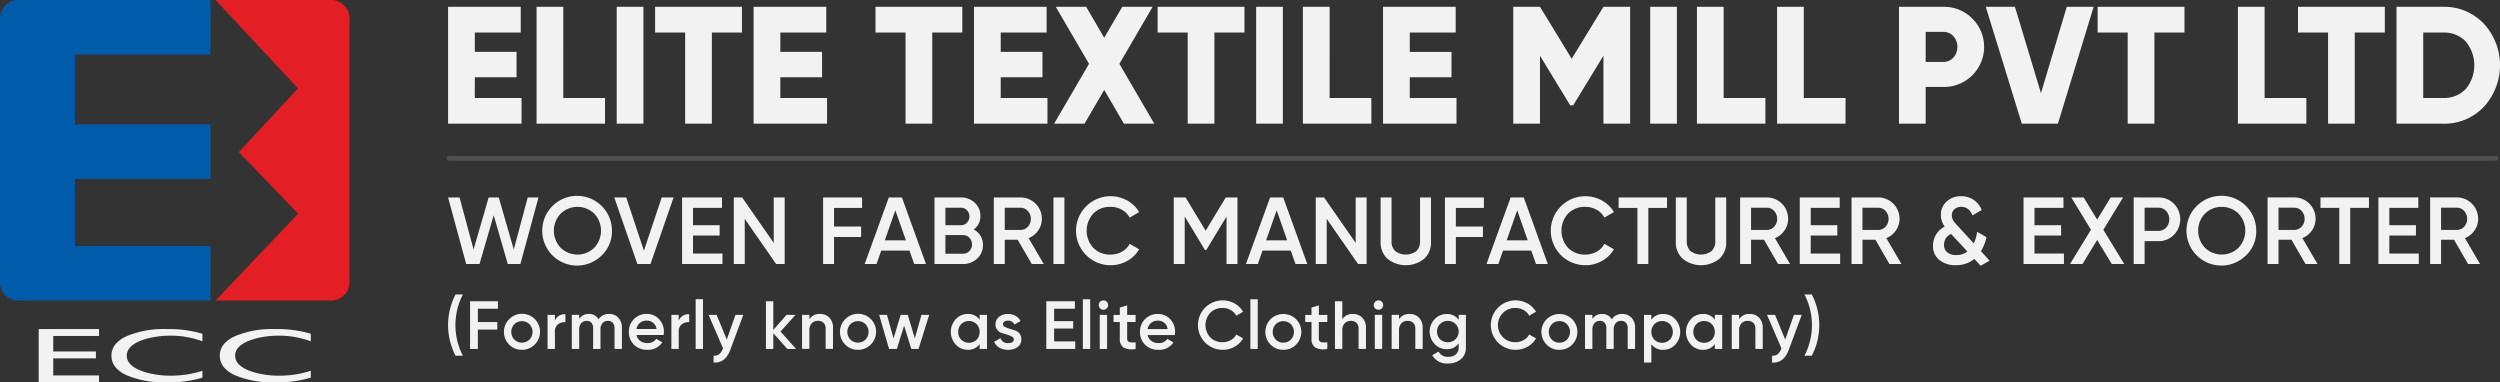<?xml version="1.0" encoding="UTF-8"?> <svg xmlns="http://www.w3.org/2000/svg" width="523.064" height="79.999" viewBox="0 0 523.064 79.999"><rect x="0" y="0" width="523.064" height="79.999" fill="#333333" stroke="none"/><g id="Group_5801" data-name="Group 5801" transform="translate(-100 -9185)"><path id="Path_5821" data-name="Path 5821" d="M18100.6,12799.4h-11.867a3.833,3.833,0,0,0-3.822,3.819v55.246a3.833,3.833,0,0,0,3.822,3.819h40.227v-11.409H18100.6v-14.021h28.359v-11.409H18100.6v-14.636h28.359V12799.4Z" transform="translate(-17984.912 -3614.399)" fill="#005bab" fill-rule="evenodd"></path><path id="Path_5822" data-name="Path 5822" d="M20396.6,12799.4h24.219a3.828,3.828,0,0,1,3.818,3.818v55.247a3.828,3.828,0,0,1-3.818,3.818h-24.2l17.266-18.189-12.4-12.873,12.387-13.325Z" transform="translate(-20251.516 -3614.399)" fill="#e31e24" fill-rule="evenodd"></path><path id="Path_5823" data-name="Path 5823" d="M18512.727,16341.043H18500.1V16329.9h12.627v1.441h-9.582v3.248h8.928v1.439h-8.928v3.574h9.582Z" transform="translate(-18392.004 -7076.05)" fill="#f2f2f2"></path><path id="Path_5824" data-name="Path 5824" d="M19299.41,16338.766v1.432a24.3,24.3,0,0,1-7.461.988,20.049,20.049,0,0,1-8.379-1.48q-3.2-1.479-3.2-4.1c0-1.734,1.055-3.094,3.18-4.082a20.031,20.031,0,0,1,8.4-1.484,24.565,24.565,0,0,1,7.461.98v1.58a18.949,18.949,0,0,0-7.125-1.176c-2.367,0-8.711.857-8.711,4.182s6.453,4.184,8.813,4.184A22.056,22.056,0,0,0,19299.41,16338.766Z" transform="translate(-19157.055 -7076.187)" fill="#f2f2f2"></path><path id="Path_5825" data-name="Path 5825" d="M20461.9,16338.766v1.432a24.277,24.277,0,0,1-7.457.988,20.056,20.056,0,0,1-8.379-1.48c-2.139-.986-3.2-2.352-3.2-4.1s1.057-3.094,3.18-4.082a20.034,20.034,0,0,1,8.4-1.484,24.538,24.538,0,0,1,7.457.98v1.58a18.96,18.96,0,0,0-7.127-1.176c-2.363,0-8.705.857-8.705,4.182s6.451,4.184,8.809,4.184A22.039,22.039,0,0,0,20461.9,16338.766Z" transform="translate(-20296.875 -7076.187)" fill="#f2f2f2"></path><path id="Path_5826" data-name="Path 5826" d="M22897.486,12891.661h9.785v5.379H22891.9v-24.453h15.2v5.382h-9.607v4.05h8.734v5.31h-8.734Zm18.516,0h8.734v5.379h-14.324v-24.453h5.59Zm11.178-19.074h5.588v24.453h-5.588Zm26.2,0v5.382h-6.289v19.071h-5.59v-19.071h-6.285v-5.382Zm8.031,19.074h9.783v5.379h-15.369v-24.453h15.2v5.382h-9.609v4.05h8.732v5.31h-8.732Zm38.076-19.074v5.382h-6.285v19.071h-5.588v-19.071h-6.291v-5.382Zm8.035,19.074h9.785v5.379h-15.373v-24.453h15.2v5.382h-9.607v4.05h8.734v5.31h-8.734Zm32.139,5.379h-6.355l-4.123-7.073-4.121,7.073h-6.361l7.3-12.523-6.951-11.93h6.357l3.775,6.475,3.771-6.475h6.357l-6.951,11.93Zm18.863-24.453v5.382h-6.289v19.071h-5.586v-19.071h-6.291v-5.382Zm2.445,0h5.588v24.453h-5.588Zm15.373,19.074h8.73v5.379h-14.324v-24.453h5.594Zm16.766,0h9.779v5.379h-15.371v-24.453h15.2v5.379h-9.605v4.053h8.732v5.31h-8.732Zm46.109-19.074v24.453h-5.59v-14.217l-6.324,10.374h-.627l-6.32-10.374v14.217h-5.59v-24.453h5.59l6.637,10.864,6.635-10.864Zm4.2,0H23149v24.453h-5.586Zm15.367,19.074h8.732v5.379h-14.324v-24.453h5.592Zm16.766,0h8.734v5.379h-14.322v-24.453h5.588Zm29.172-19.074a8.326,8.326,0,0,1,6.078,2.446,8.353,8.353,0,0,1,0,11.877,8.327,8.327,0,0,1-6.078,2.443h-3.67v7.687h-5.586v-24.453Zm0,11.527a2.776,2.776,0,0,0,2.131-.907,3.4,3.4,0,0,0,0-4.472,2.77,2.77,0,0,0-2.131-.908h-3.67v6.287Zm16.443,12.926-7.537-24.453h6.1l5.447,18.066,5.391-18.066h5.627l-7.475,24.453Zm34.033-24.453v5.379h-6.289v19.074h-5.588v-19.074h-6.289v-5.379Zm16.768,19.074h8.732v5.379h-14.32v-24.453h5.588Zm25.15-19.074v5.379h-6.289v19.074h-5.584v-19.074h-6.293v-5.379Zm12.223,0a11.328,11.328,0,0,1,8.473,3.51,12.858,12.858,0,0,1,0,17.435,11.327,11.327,0,0,1-8.473,3.509h-9.777v-24.453Zm0,19.074a6.236,6.236,0,0,0,4.7-1.869,7.787,7.787,0,0,0,0-9.956,6.237,6.237,0,0,0-4.7-1.87h-4.187v13.7Z" transform="translate(-22698.15 -3686.16)" fill="#f2f2f2"></path><path id="Path_5827" data-name="Path 5827" d="M22895.672,14918.657l-3.789-13.923h2.4l2.934,10.879,3.16-10.879h2.109l3.143,10.879,2.922-10.879h2.254l-3.787,13.923h-2.645l-2.945-10.2-2.963,10.2Zm28.4-1.841a7.294,7.294,0,1,1,2.1-5.121A6.969,6.969,0,0,1,22924.076,14916.816Zm-8.629-1.552a5.043,5.043,0,0,0,7.02,0,5.2,5.2,0,0,0,0-7.139,5.045,5.045,0,0,0-7.02,0,5.181,5.181,0,0,0,0,7.139Zm16.047,3.393-4.834-13.923h2.506l3.7,11.141,3.719-11.141h2.486l-4.83,13.923Zm11.639-2.188h6.168v2.188h-8.451v-13.923h8.35v2.188h-6.066v3.62h5.57v2.168h-5.57Zm16.891-11.734h2.291v13.923h-1.789l-6.566-9.446v9.446h-2.287v-13.923h1.744l6.607,9.51Zm18.486,2.188h-5.865v3.9h5.666v2.19h-5.666v5.647h-2.291v-13.923h8.156Zm10.9,11.735-.984-2.8h-5.914l-.975,2.8h-2.486l5.051-13.923h2.744l5.031,13.923Zm-6.145-4.952h4.412l-2.205-6.283Zm18.584-2.269a3.535,3.535,0,0,1,1.949,3.244,3.741,3.741,0,0,1-1.213,2.843,4.192,4.192,0,0,1-2.967,1.134h-5.961v-13.923h5.525a4.086,4.086,0,0,1,2.893,1.105,3.612,3.612,0,0,1,1.186,2.755A3.328,3.328,0,0,1,23001.854,14911.437Zm-2.666-4.554h-3.242v3.659h3.242a1.7,1.7,0,0,0,1.27-.527,1.891,1.891,0,0,0,0-2.6A1.7,1.7,0,0,0,22999.188,14906.883Zm.436,9.623a1.79,1.79,0,0,0,1.344-.565,2.012,2.012,0,0,0,0-2.762,1.8,1.8,0,0,0-1.344-.568h-3.678v3.9Zm14.387,2.151-2.941-5.073h-2.7v5.073h-2.291v-13.923h5.57a4.453,4.453,0,0,1,4.475,4.477,4.193,4.193,0,0,1-.766,2.437,4.369,4.369,0,0,1-2,1.6l3.162,5.41Zm-5.645-11.774v4.654h3.279a2.047,2.047,0,0,0,1.551-.675,2.459,2.459,0,0,0,0-3.3,2.036,2.036,0,0,0-1.551-.678Zm10.188-2.148h2.289v13.923h-2.289Zm11.939,14.18a7.219,7.219,0,1,1,3.49-13.541,6.446,6.446,0,0,1,2.494,2.425l-1.984,1.154a4.1,4.1,0,0,0-1.625-1.641,4.687,4.687,0,0,0-2.375-.606,4.811,4.811,0,0,0-3.605,1.412,5.313,5.313,0,0,0,0,7.159,4.824,4.824,0,0,0,3.605,1.41,4.756,4.756,0,0,0,2.387-.606,4,4,0,0,0,1.613-1.641l1.984,1.134a6.343,6.343,0,0,1-2.475,2.434,6.987,6.987,0,0,1-3.51.91Zm26.559-14.18v13.923h-2.287v-9.924l-4.234,7h-.279l-4.236-7.022v9.946h-2.287v-13.923h2.467l4.2,6.961,4.207-6.961Zm12.139,13.923-.98-2.8h-5.918l-.977,2.8h-2.486l5.049-13.923h2.746l5.033,13.923Zm-6.146-4.952h4.412l-2.2-6.283Zm18.742-8.971h2.287v13.923h-1.791l-6.557-9.446v9.446h-2.289v-13.923h1.74l6.609,9.51Zm14.287,12.858a6.119,6.119,0,0,1-7.6,0,4.539,4.539,0,0,1-1.471-3.549v-9.31h2.287v9.168a2.77,2.77,0,0,0,.74,2.029,3.7,3.7,0,0,0,4.48,0,2.764,2.764,0,0,0,.744-2.029v-9.168h2.287v9.31A4.541,4.541,0,0,1,23096.072,14917.593Zm12.537-10.671h-5.865v3.9h5.664v2.19h-5.664v5.647h-2.287v-13.923h8.152Zm10.906,11.735-.982-2.8h-5.92l-.969,2.8h-2.488l5.051-13.923h2.744l5.029,13.923Zm-6.143-4.952h4.408l-2.2-6.283Zm16.453,5.209a7.219,7.219,0,1,1,3.486-13.541,6.47,6.47,0,0,1,2.5,2.425l-1.99,1.154a4.089,4.089,0,0,0-1.617-1.641,4.71,4.71,0,0,0-2.377-.606,4.817,4.817,0,0,0-3.609,1.412,5.325,5.325,0,0,0,0,7.159,4.83,4.83,0,0,0,3.609,1.41,4.772,4.772,0,0,0,2.387-.606,3.945,3.945,0,0,0,1.607-1.641l1.99,1.134a6.422,6.422,0,0,1-2.475,2.434,7,7,0,0,1-3.51.91Zm17.107-14.18v2.188h-3.914v11.735h-2.287v-11.735h-3.936v-2.187Zm10.906,12.858a6.116,6.116,0,0,1-7.594,0,4.534,4.534,0,0,1-1.473-3.549v-9.31h2.287v9.168a2.765,2.765,0,0,0,.746,2.029,3.69,3.69,0,0,0,4.473,0,2.758,2.758,0,0,0,.748-2.029v-9.168h2.285v9.31A4.541,4.541,0,0,1,23157.84,14917.593Zm12.32,1.064-2.941-5.073h-2.705v5.073h-2.289v-13.923h5.57a4.456,4.456,0,0,1,4.473,4.477,4.206,4.206,0,0,1-.764,2.437,4.389,4.389,0,0,1-2,1.6l3.162,5.41Zm-5.646-11.774v4.654h3.281a2.046,2.046,0,0,0,1.549-.675,2.464,2.464,0,0,0,0-3.3,2.035,2.035,0,0,0-1.549-.678Zm12.477,9.586h6.16v2.188h-8.447v-13.923h8.354v2.188h-6.066v3.62h5.566v2.168h-5.566Zm16.473,2.188-2.941-5.073h-2.7v5.073h-2.291v-13.923h5.568a4.456,4.456,0,0,1,4.477,4.477,4.193,4.193,0,0,1-.766,2.437,4.379,4.379,0,0,1-2,1.6l3.164,5.41Zm-5.645-11.774v4.654h3.277a2.051,2.051,0,0,0,1.553-.675,2.459,2.459,0,0,0,0-3.3,2.04,2.04,0,0,0-1.553-.678Zm26.594,11.076-1.85,1.073-1.328-1.423a6.063,6.063,0,0,1-3.879,1.3,5.239,5.239,0,0,1-3.455-1.094,3.668,3.668,0,0,1-1.318-2.981,4.428,4.428,0,0,1,.627-2.31,4.539,4.539,0,0,1,1.814-1.689,4.031,4.031,0,0,1-.793-2.426,3.637,3.637,0,0,1,1.223-2.843,4.36,4.36,0,0,1,3.014-1.095,4.63,4.63,0,0,1,2.584.756,4.443,4.443,0,0,1,1.709,2.15l-1.945,1.111a2.694,2.694,0,0,0-.9-1.312,2.28,2.28,0,0,0-1.434-.477,2.065,2.065,0,0,0-1.4.485,1.617,1.617,0,0,0-.568,1.285,2.216,2.216,0,0,0,.174.837,2.387,2.387,0,0,0,.408.671c.148.165.365.395.631.688l3.375,3.683a8.6,8.6,0,0,0,.713-2.421l1.943,1.115a9.128,9.128,0,0,1-1.152,2.944Zm-6.943-1.171a3.652,3.652,0,0,0,2.3-.751l-3.414-3.662a2.411,2.411,0,0,0-1.471,2.283,1.944,1.944,0,0,0,.674,1.552A2.842,2.842,0,0,0,23207.469,14916.788Zm16.34-.319h6.162v2.188h-8.451v-13.923h8.352v2.188h-6.062v3.62h5.566v2.168h-5.566Zm18.781,2.188h-2.605l-3.061-5.029-3.062,5.029h-2.611l4.373-7.166-4.113-6.757h2.586l2.824,4.633,2.828-4.633h2.6l-4.129,6.765Zm7.1-13.923a4.484,4.484,0,0,1,3.295,1.314,4.673,4.673,0,0,1,0,6.511,4.462,4.462,0,0,1-3.295,1.324h-2.842v4.773h-2.287v-13.923Zm0,7a2.228,2.228,0,0,0,1.674-.687,2.643,2.643,0,0,0,0-3.481,2.221,2.221,0,0,0-1.674-.687h-2.842v4.855Zm18.418,5.078a7.3,7.3,0,1,1,2.1-5.121A6.977,6.977,0,0,1,23268.111,14916.816Zm-8.631-1.552a5.043,5.043,0,0,0,7.02,0,5.2,5.2,0,0,0,0-7.139,5.045,5.045,0,0,0-7.02,0,5.181,5.181,0,0,0,0,7.139Zm21.037,3.393-2.939-5.073h-2.707v5.073h-2.289v-13.923h5.57a4.45,4.45,0,0,1,4.473,4.477,4.179,4.179,0,0,1-.766,2.437,4.384,4.384,0,0,1-2,1.6l3.166,5.41Zm-5.646-11.774v4.654h3.281a2.038,2.038,0,0,0,1.547-.675,2.459,2.459,0,0,0,0-3.3,2.028,2.028,0,0,0-1.547-.678Zm18.918-2.148v2.188h-3.916v11.735h-2.291v-11.735h-3.934v-2.187Zm4.266,11.734h6.162v2.188h-8.451v-13.923h8.352v2.188h-6.062v3.62h5.57v2.168h-5.57Zm16.473,2.188-2.939-5.073h-2.709v5.073h-2.287v-13.923h5.57a4.456,4.456,0,0,1,4.475,4.477,4.193,4.193,0,0,1-.766,2.437,4.354,4.354,0,0,1-2,1.6l3.162,5.41Zm-5.648-11.774v4.654h3.283a2.043,2.043,0,0,0,1.549-.675,2.47,2.47,0,0,0,0-3.3,2.032,2.032,0,0,0-1.549-.678Z" transform="translate(-22698.135 -5678.424)" fill="#f2f2f2"></path><path id="Path_5828" data-name="Path 5828" d="M22893.486,15971.175a13.877,13.877,0,0,1,0-12.824h1.535a13.907,13.907,0,0,0,0,12.824Zm8.863-9.832h-4.2v2.793h4.064v1.566h-4.064v4.047h-1.635v-9.973h5.836Zm5.018,8.592a3.638,3.638,0,0,1-2.664-1.084,3.777,3.777,0,0,1,0-5.328,3.769,3.769,0,1,1,2.664,6.412Zm-1.586-2.137a2.279,2.279,0,0,0,3.164,0,2.337,2.337,0,0,0,0-3.219,2.264,2.264,0,0,0-3.164,0,2.342,2.342,0,0,0,0,3.219Zm8.486-3.977a2.178,2.178,0,0,1,2.2-1.326v1.67a2.259,2.259,0,0,0-1.539.42,1.805,1.805,0,0,0-.656,1.572v3.592h-1.539v-7.125h1.539Zm11.318-1.383a2.557,2.557,0,0,1,1.955.785,2.936,2.936,0,0,1,.742,2.109v4.416h-1.537v-4.318a1.655,1.655,0,0,0-.369-1.145,1.323,1.323,0,0,0-1.018-.408,1.452,1.452,0,0,0-1.133.471,2.084,2.084,0,0,0-.422,1.412v3.988h-1.537v-4.318a1.709,1.709,0,0,0-.35-1.145,1.236,1.236,0,0,0-.99-.408,1.483,1.483,0,0,0-1.137.477,1.985,1.985,0,0,0-.441,1.406v3.988h-1.543v-7.125h1.543v.855a2.267,2.267,0,0,1,2.033-1.041,2.183,2.183,0,0,1,2.025,1.127A2.4,2.4,0,0,1,22925.586,15962.438Zm5.766,4.4a1.974,1.974,0,0,0,.783,1.248,2.545,2.545,0,0,0,1.494.434,2.1,2.1,0,0,0,1.842-.883l1.266.738a3.518,3.518,0,0,1-3.115,1.555,3.812,3.812,0,0,1-2.811-1.061,3.641,3.641,0,0,1-1.068-2.687,3.693,3.693,0,0,1,1.053-2.672,3.634,3.634,0,0,1,2.711-1.076,3.323,3.323,0,0,1,2.57,1.1,3.824,3.824,0,0,1,1,2.662,4.932,4.932,0,0,1-.057.643Zm-.016-1.254h4.193a1.982,1.982,0,0,0-2.039-1.754,2.074,2.074,0,0,0-2.154,1.754Zm8.84-1.768a2.186,2.186,0,0,1,2.193-1.326v1.67a2.257,2.257,0,0,0-1.533.42,1.807,1.807,0,0,0-.66,1.572v3.592h-1.535v-7.125h1.535Zm3.547,5.928v-10.4h1.535v10.4Zm8.328-7.125h1.637l-2.736,7.354q-1.025,2.766-3.479,2.621v-1.437a1.652,1.652,0,0,0,1.17-.307,2.477,2.477,0,0,0,.729-1.092l.072-.141-3.021-7h1.676l2.131,5.174Zm12.676,7.125h-1.838l-2.922-3.289v3.289h-1.543v-9.973h1.543v6.012l2.764-3.164h1.881l-3.137,3.488Zm4.994-7.311a2.633,2.633,0,0,1,1.982.785,2.992,2.992,0,0,1,.754,2.15v4.375h-1.543v-4.217a1.654,1.654,0,0,0-.428-1.227,1.565,1.565,0,0,0-1.168-.428,1.743,1.743,0,0,0-1.307.506,2.113,2.113,0,0,0-.5,1.545v3.82h-1.533v-7.125h1.533v.914A2.434,2.434,0,0,1,22969.721,15962.438Zm7.953,7.5a3.627,3.627,0,0,1-2.656-1.084,3.758,3.758,0,0,1,0-5.328,3.768,3.768,0,1,1,2.656,6.412Zm-1.578-2.137a2.279,2.279,0,0,0,3.164,0,2.347,2.347,0,0,0,0-3.219,2.264,2.264,0,0,0-3.164,0,2.337,2.337,0,0,0,0,3.219Zm14.869-5.174h1.621l-2.23,7.125h-1.518l-1.506-4.865-1.51,4.865h-1.635l-2.072-7.125h1.631l1.375,4.918,1.5-4.918h1.477l1.48,4.916Zm12.176,0h1.539v7.125h-1.539v-1.025a2.878,2.878,0,0,1-2.49,1.211,3.322,3.322,0,0,1-2.506-1.09,3.911,3.911,0,0,1,0-5.322,3.33,3.33,0,0,1,2.506-1.084,2.891,2.891,0,0,1,2.49,1.2Zm-3.861,5.2a2.329,2.329,0,0,0,3.221,0,2.4,2.4,0,0,0,0-3.264,2.324,2.324,0,0,0-3.221,0,2.4,2.4,0,0,0,0,3.264Zm8.742-3.238a.619.619,0,0,0,.4.557,5.728,5.728,0,0,0,.947.375c.365.113.744.227,1.131.35a1.964,1.964,0,0,1,.969.658,1.92,1.92,0,0,1,.391,1.221,1.894,1.894,0,0,1-.791,1.609,3.242,3.242,0,0,1-1.986.584,3.524,3.524,0,0,1-1.814-.441,2.59,2.59,0,0,1-1.094-1.225l1.324-.771a1.516,1.516,0,0,0,1.584,1.027c.809,0,1.209-.268,1.209-.8a.631.631,0,0,0-.393-.557,5.167,5.167,0,0,0-.947-.387c-.363-.113-.746-.23-1.131-.346a2.017,2.017,0,0,1-.969-.645,1.723,1.723,0,0,1-.4-1.176,1.926,1.926,0,0,1,.752-1.58,2.887,2.887,0,0,1,1.861-.6,3.141,3.141,0,0,1,1.576.393,2.7,2.7,0,0,1,1.057,1.09l-1.293.727a1.346,1.346,0,0,0-1.34-.812,1.371,1.371,0,0,0-.74.191A.616.616,0,0,0,23008.021,15964.581Zm16.715,5.168v-10.4h1.535v10.4Zm4.986-8.482a.969.969,0,0,1-1.381,0,.944.944,0,0,1-.291-.693.965.965,0,0,1,.281-.691.983.983,0,0,1,1.4,0,.967.967,0,0,1-.006,1.385Zm-1.457,8.482v-7.125h1.537v7.125Zm7.5-5.641H23034v3.418a.858.858,0,0,0,.2.635.905.905,0,0,0,.594.213,9.674,9.674,0,0,0,.975-.006v1.381a3.825,3.825,0,0,1-2.537-.3,2.16,2.16,0,0,1-.771-1.918v-3.418h-1.307v-1.484h1.307v-1.539l1.543-.455v1.994h1.766Zm2.529,2.734a1.964,1.964,0,0,0,.781,1.248,2.551,2.551,0,0,0,1.5.434,2.1,2.1,0,0,0,1.838-.883l1.271.738a3.534,3.534,0,0,1-3.123,1.555,3.828,3.828,0,0,1-2.811-1.061,3.641,3.641,0,0,1-1.068-2.687,3.693,3.693,0,0,1,1.053-2.672,3.64,3.64,0,0,1,2.711-1.076,3.341,3.341,0,0,1,2.576,1.1,3.812,3.812,0,0,1,1,2.662,4.076,4.076,0,0,1-.057.643Zm-.01-1.254h4.186a1.982,1.982,0,0,0-2.037-1.754,2.167,2.167,0,0,0-1.426.471A2.117,2.117,0,0,0,23038.283,15965.589Zm21.5,4.16v-10.4h1.539v10.4Zm6.887.186a3.661,3.661,0,0,1-2.666-1.084,3.791,3.791,0,0,1,0-5.328,3.828,3.828,0,0,1,5.338,0,3.8,3.8,0,0,1,0,5.328A3.64,3.64,0,0,1,23066.67,15969.935Zm-1.58-2.137a2.279,2.279,0,0,0,3.164,0,2.342,2.342,0,0,0,0-3.219,2.264,2.264,0,0,0-3.164,0,2.342,2.342,0,0,0,0,3.219Zm10.779-3.689h-1.768v3.418a.866.866,0,0,0,.2.635.885.885,0,0,0,.6.213,9.674,9.674,0,0,0,.975-.006v1.381a3.813,3.813,0,0,1-2.533-.3,2.141,2.141,0,0,1-.773-1.918v-3.418h-1.314v-1.484h1.314v-1.539l1.539-.455v1.994h1.768Zm5.354-1.67a2.622,2.622,0,0,1,1.979.785,2.952,2.952,0,0,1,.758,2.15v4.375h-1.543v-4.217a1.647,1.647,0,0,0-.43-1.227,1.566,1.566,0,0,0-1.166-.428,1.758,1.758,0,0,0-1.311.506,2.12,2.12,0,0,0-.5,1.545v3.82h-1.539v-9.973h1.539v3.762A2.428,2.428,0,0,1,23081.223,15962.438Zm6.055-1.172a.952.952,0,0,1-.693.289.981.981,0,0,1-.7-1.674.983.983,0,0,1,1.4,0,.976.976,0,0,1-.006,1.385Zm-1.465,8.482v-7.125h1.543v7.125Zm7.275-7.311a2.619,2.619,0,0,1,1.982.785,2.96,2.96,0,0,1,.756,2.15v4.375h-1.537v-4.217a1.649,1.649,0,0,0-.434-1.227,1.566,1.566,0,0,0-1.166-.428,1.755,1.755,0,0,0-1.311.506,2.12,2.12,0,0,0-.5,1.545v3.82h-1.539v-7.125h1.539v.914A2.426,2.426,0,0,1,23093.088,15962.438Zm10.27.186h1.514v6.8a3.032,3.032,0,0,1-1.074,2.494,3.963,3.963,0,0,1-2.59.873,3.473,3.473,0,0,1-3.379-1.727l1.324-.771a2.108,2.108,0,0,0,2.08,1.1,2.2,2.2,0,0,0,1.561-.523,1.851,1.851,0,0,0,.564-1.445v-.867a2.85,2.85,0,0,1-2.48,1.24,3.414,3.414,0,0,1-2.549-1.076,3.771,3.771,0,0,1,0-5.2,3.407,3.407,0,0,1,2.549-1.076,2.85,2.85,0,0,1,2.48,1.24Zm-3.885,5.088a2.356,2.356,0,0,0,3.234,0,2.28,2.28,0,0,0,0-3.189,2.351,2.351,0,0,0-3.234,0,2.28,2.28,0,0,0,0,3.189Zm24.959,2.223a3.651,3.651,0,0,1-2.664-1.084,3.777,3.777,0,0,1,0-5.328,3.828,3.828,0,0,1,5.338,0,3.8,3.8,0,0,1,0,5.328A3.657,3.657,0,0,1,23124.432,15969.935Zm-1.58-2.137a2.13,2.13,0,0,0,1.58.639,2.155,2.155,0,0,0,1.584-.639,2.352,2.352,0,0,0,0-3.219,2.145,2.145,0,0,0-1.584-.645,2.121,2.121,0,0,0-1.58.645,2.342,2.342,0,0,0,0,3.219Zm14.725-5.359a2.56,2.56,0,0,1,1.955.785,2.943,2.943,0,0,1,.738,2.109v4.416h-1.543v-4.318a1.609,1.609,0,0,0-.369-1.145,1.284,1.284,0,0,0-1.008-.408,1.444,1.444,0,0,0-1.133.471,2.054,2.054,0,0,0-.424,1.412v3.988h-1.537v-4.318a1.689,1.689,0,0,0-.35-1.145,1.233,1.233,0,0,0-.99-.408,1.479,1.479,0,0,0-1.135.477,1.987,1.987,0,0,0-.449,1.406v3.988h-1.537v-7.125h1.537v.855a2.289,2.289,0,0,1,2.045-1.041,2.191,2.191,0,0,1,2.021,1.127A2.4,2.4,0,0,1,23137.576,15962.438Zm8.586,0a3.339,3.339,0,0,1,2.508,1.092,3.919,3.919,0,0,1,0,5.32,3.353,3.353,0,0,1-2.508,1.084,2.889,2.889,0,0,1-2.494-1.2v3.861h-1.535v-9.975h1.535v1.027A2.877,2.877,0,0,1,23146.162,15962.438Zm-1.852,5.381a2.331,2.331,0,0,0,3.223,0,2.42,2.42,0,0,0,0-3.264,2.326,2.326,0,0,0-3.223,0,2.393,2.393,0,0,0,0,3.264Zm12.645-5.2h1.543v7.125h-1.543v-1.025a2.871,2.871,0,0,1-2.49,1.211,3.36,3.36,0,0,1-2.514-1.09,3.933,3.933,0,0,1,0-5.322,3.368,3.368,0,0,1,2.514-1.084,2.884,2.884,0,0,1,2.49,1.2Zm-3.861,5.2a2.329,2.329,0,0,0,3.221,0,2.4,2.4,0,0,0,0-3.264,2.324,2.324,0,0,0-3.221,0,2.393,2.393,0,0,0,0,3.264Zm11.148-5.381a2.63,2.63,0,0,1,1.986.785,2.982,2.982,0,0,1,.75,2.15v4.375h-1.537v-4.217a1.646,1.646,0,0,0-.428-1.227,1.573,1.573,0,0,0-1.166-.428,1.743,1.743,0,0,0-1.311.506,2.1,2.1,0,0,0-.5,1.545v3.82h-1.543v-7.125h1.543v.914A2.415,2.415,0,0,1,23164.242,15962.438Zm9.258.186h1.637l-2.732,7.354q-1.031,2.766-3.477,2.621v-1.437a1.655,1.655,0,0,0,1.168-.307,2.525,2.525,0,0,0,.727-1.092l.07-.141-3.021-7h1.682l2.125,5.174Zm3.742,8.551h-1.543a13.892,13.892,0,0,0,0-12.824h1.543a13.938,13.938,0,0,1,0,12.824Zm-158.527-3h4.42v1.57h-6.057v-9.973h5.984v1.566h-4.348v2.592h3.988v1.555h-3.988Zm35.252,1.756a5.172,5.172,0,1,1,2.5-9.707,4.686,4.686,0,0,1,1.787,1.742l-1.422.826a3.014,3.014,0,0,0-1.162-1.176,3.4,3.4,0,0,0-1.7-.436,3.454,3.454,0,0,0-2.59,1.014,3.813,3.813,0,0,0,0,5.131,3.46,3.46,0,0,0,2.59,1.012,3.389,3.389,0,0,0,1.705-.437,2.828,2.828,0,0,0,1.156-1.176l1.422.814a4.588,4.588,0,0,1-1.777,1.746A5.016,5.016,0,0,1,23053.967,15969.935Zm61.279,0a5.172,5.172,0,1,1,2.5-9.707,4.71,4.71,0,0,1,1.791,1.742l-1.426.826a2.971,2.971,0,0,0-1.16-1.176,3.425,3.425,0,0,0-1.707-.436,3.489,3.489,0,0,0-2.592,1.014,3.578,3.578,0,0,0,2.592,6.143,3.4,3.4,0,0,0,1.711-.437,2.783,2.783,0,0,0,1.156-1.176l1.426.814a4.65,4.65,0,0,1-1.775,1.746A5.06,5.06,0,0,1,23115.246,15969.935Z" transform="translate(-22698.168 -6711.745)" fill="#f2f2f2"></path><line id="Line_375" data-name="Line 375" x2="428.271" transform="translate(193.921 9218.123)" fill="none" stroke="#505050" stroke-linecap="round" stroke-linejoin="round" stroke-miterlimit="22.926" stroke-width="1"></line></g></svg> 